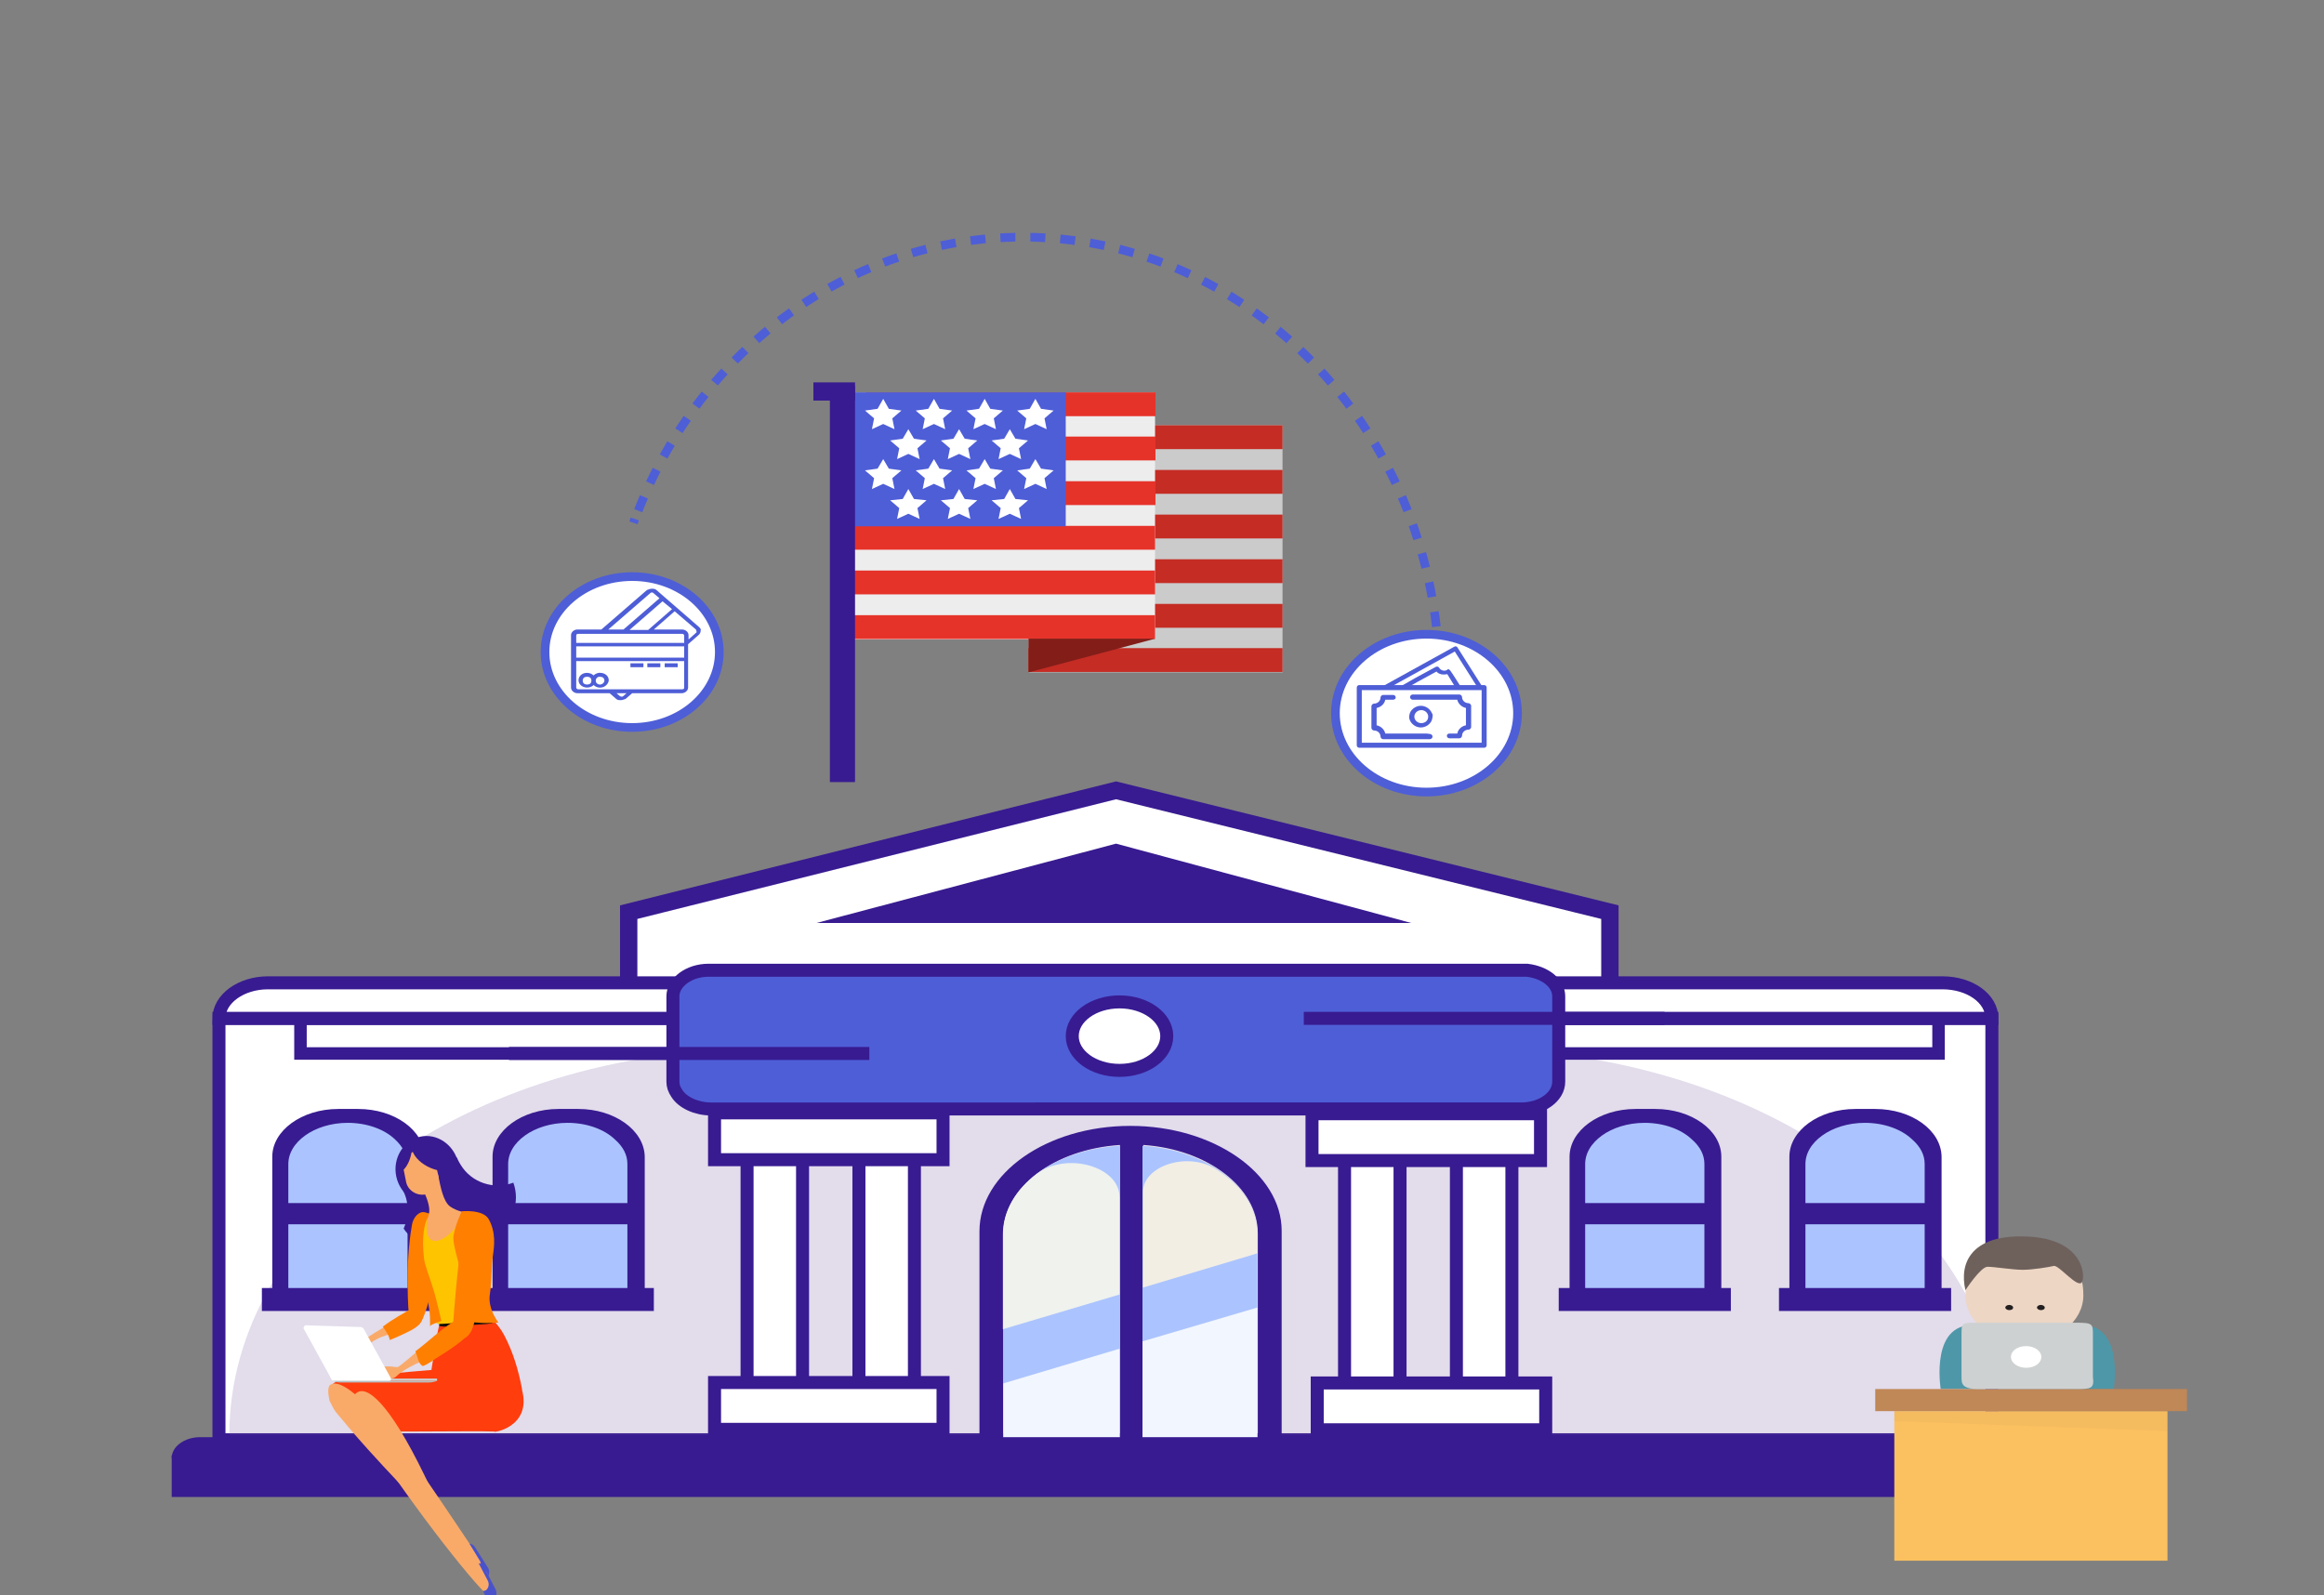 <?xml version="1.0" encoding="utf-8"?>
<!-- Generator: Adobe Illustrator 24.0.2, SVG Export Plug-In . SVG Version: 6.00 Build 0)  -->
<svg version="1.1" id="Capa_1" xmlns="http://www.w3.org/2000/svg" xmlns:xlink="http://www.w3.org/1999/xlink" x="0px" y="0px"
	 viewBox="0 0 536 368" style="enable-background:new 0 0 536 368;" xml:space="preserve">
<rect x="0" y="0" width="536" height="368" fill="#808080" stroke="none"/>
<style type="text/css">
	.st0{fill:#ABC4FF;}
	.st1{fill:#CBCBCB;}
	.st2{fill:#C42C24;}
	.st3{fill:#EDEDED;}
	.st4{fill:#E6332A;}
	.st5{fill:#4E5ED7;}
	.st6{fill:#821D18;}
	.st7{fill:#FFFFFF;}
	.st8{fill:#381B91;stroke:#381B91;stroke-width:3;stroke-miterlimit:10;}
	.st9{fill:#381B91;}
	.st10{fill:#FFFFFF;stroke:#381B91;stroke-width:4;stroke-miterlimit:10;}
	.st11{fill:#FFFFFF;stroke:#381B91;stroke-width:3;stroke-miterlimit:10;}
	.st12{opacity:0.2;fill:#71549F;enable-background:new    ;}
	.st13{fill:none;stroke:#381B91;stroke-width:2.884;stroke-miterlimit:10;}
	.st14{fill:#ABC4FF;stroke:#381B91;stroke-width:3;stroke-miterlimit:10;}
	.st15{opacity:0.84;fill:#FFF6E0;enable-background:new    ;}
	.st16{opacity:0.84;fill:#FFFFFF;enable-background:new    ;}
	.st17{opacity:0.84;fill:#FCFBEA;enable-background:new    ;}
	.st18{fill:#4E5ED7;stroke:#381B91;stroke-width:3;stroke-miterlimit:10;}
	.st19{fill:none;stroke:#381B91;stroke-width:3;stroke-miterlimit:10;}
	.st20{fill:#FF3D0D;}
	.st21{fill:#F9AA69;}
	.st22{fill:#4A52CA;}
	.st23{fill:#15100C;}
	.st24{fill:#FF7F00;}
	.st25{fill:#E2C59C;}
	.st26{fill:#E9D6B8;}
	.st27{fill:#FFC400;}
	.st28{fill:#CDD5D7;}
	.st29{fill:#B7BEC0;}
	.st30{fill:none;stroke:#4E5ED7;stroke-width:2;stroke-miterlimit:10;}
	.st31{fill:none;stroke:#4E5ED7;stroke-width:2;stroke-miterlimit:10;stroke-dasharray:3.454,3.454;}
	.st32{fill:#FFFFFF;stroke:#4E5ED7;stroke-width:2;stroke-miterlimit:10;}
	.st33{fill:none;stroke:#4E5ED7;stroke-width:1.023;stroke-linecap:round;stroke-linejoin:round;stroke-miterlimit:10;}
	.st34{fill:#FFFFFF;stroke:#4E5ED7;stroke-width:1.158;stroke-linecap:round;stroke-linejoin:round;stroke-miterlimit:10;}
	.st35{fill:#FBC160;}
	.st36{fill:#EDD6C4;}
	.st37{fill:#231F20;}
	.st38{fill:none;}
	.st39{fill:#4E97A8;}
	.st40{opacity:0.1;fill:#C08757;enable-background:new    ;}
	.st41{fill:#C08757;}
	.st42{fill:#CED1D1;}
	.st43{fill:#6E615C;}
</style>
<g>
	<rect x="309" y="240.2" class="st0" width="15.1" height="50"/>
	<g>
		<g>
			<rect x="237.2" y="98.1" class="st1" width="58.6" height="57"/>
			<g>
				<rect x="237.2" y="149.5" class="st2" width="58.6" height="5.5"/>
				<rect x="237.2" y="139.3" class="st2" width="58.6" height="5.5"/>
				<rect x="237.2" y="129" class="st2" width="58.6" height="5.5"/>
				<rect x="237.2" y="118.7" class="st2" width="58.6" height="5.5"/>
				<rect x="237.2" y="108.4" class="st2" width="58.6" height="5.5"/>
				<rect x="237.2" y="98.1" class="st2" width="58.6" height="5.5"/>
			</g>
		</g>
		<rect x="196.6" y="90.5" class="st3" width="69.8" height="57"/>
		<g>
			<rect x="196.6" y="141.9" class="st4" width="69.8" height="5.5"/>
			<rect x="196.6" y="131.6" class="st4" width="69.8" height="5.5"/>
			<rect x="196.6" y="121.3" class="st4" width="69.8" height="5.5"/>
			<rect x="199.8" y="111" class="st4" width="66.7" height="5.5"/>
			<rect x="199.8" y="100.7" class="st4" width="66.7" height="5.5"/>
			<rect x="199.8" y="90.5" class="st4" width="66.7" height="5.5"/>
		</g>
		<rect x="196.6" y="90.5" class="st5" width="49.2" height="30.9"/>
		<polygon class="st6" points="266.5,147.3 237.2,147.3 237.2,155.1 		"/>
		<g>
			<g>
				<polygon class="st7" points="209.5,99 210.8,101.2 213.7,101.6 211.6,103.4 212.1,105.9 209.5,104.7 206.9,105.9 207.4,103.4 
					205.3,101.6 208.2,101.2 				"/>
				<polygon class="st7" points="221.2,99 222.5,101.2 225.4,101.6 223.3,103.4 223.8,105.9 221.2,104.7 218.6,105.9 219.1,103.4 
					217,101.6 219.9,101.2 				"/>
				<polygon class="st7" points="232.9,99 234.2,101.2 237.1,101.6 235,103.4 235.5,105.9 232.9,104.7 230.3,105.9 230.8,103.4 
					228.7,101.6 231.6,101.2 				"/>
			</g>
			<g>
				<polygon class="st7" points="203.7,92 205,94.3 207.9,94.7 205.8,96.5 206.3,99 203.7,97.8 201.1,99 201.6,96.5 199.5,94.7 
					202.4,94.3 				"/>
				<polygon class="st7" points="215.4,92 216.7,94.3 219.6,94.7 217.5,96.5 218,99 215.4,97.8 212.8,99 213.3,96.5 211.2,94.7 
					214.1,94.3 				"/>
				<polygon class="st7" points="227.1,92 228.4,94.3 231.3,94.7 229.2,96.5 229.7,99 227.1,97.8 224.5,99 225,96.5 222.9,94.7 
					225.8,94.3 				"/>
				<polygon class="st7" points="238.8,92 240.1,94.3 243,94.7 240.9,96.5 241.4,99 238.8,97.8 236.2,99 236.7,96.5 234.6,94.7 
					237.5,94.3 				"/>
			</g>
			<g>
				<polygon class="st7" points="209.5,112.8 210.8,115.1 213.7,115.4 211.6,117.2 212.1,119.7 209.5,118.5 206.9,119.7 
					207.4,117.2 205.3,115.4 208.2,115.1 				"/>
				<polygon class="st7" points="221.2,112.8 222.5,115.1 225.4,115.4 223.3,117.2 223.8,119.7 221.2,118.5 218.6,119.7 
					219.1,117.2 217,115.4 219.9,115.1 				"/>
				<polygon class="st7" points="232.9,112.8 234.2,115.1 237.1,115.4 235,117.2 235.5,119.7 232.9,118.5 230.3,119.7 230.8,117.2 
					228.7,115.4 231.6,115.1 				"/>
			</g>
			<g>
				<polygon class="st7" points="203.7,105.9 205,108.1 207.9,108.5 205.8,110.3 206.3,112.8 203.7,111.6 201.1,112.8 201.6,110.3 
					199.5,108.5 202.4,108.1 				"/>
				<polygon class="st7" points="215.4,105.9 216.7,108.1 219.6,108.5 217.5,110.3 218,112.8 215.4,111.6 212.8,112.8 213.3,110.3 
					211.2,108.5 214.1,108.1 				"/>
				<polygon class="st7" points="227.1,105.9 228.4,108.1 231.3,108.5 229.2,110.3 229.7,112.8 227.1,111.6 224.5,112.8 225,110.3 
					222.9,108.5 225.8,108.1 				"/>
				<polygon class="st7" points="238.8,105.9 240.1,108.1 243,108.5 240.9,110.3 241.4,112.8 238.8,111.6 236.2,112.8 236.7,110.3 
					234.6,108.5 237.5,108.1 				"/>
			</g>
		</g>
		<rect x="192.9" y="90.5" class="st8" width="2.8" height="88.4"/>
		<rect x="187.6" y="88.2" class="st9" width="9.6" height="4.2"/>
	</g>
</g>
<g>
	<polygon class="st10" points="371.3,210.4 257.4,182.3 145,210.4 145,332.1 371.3,332.1 	"/>
	<rect x="50.5" y="234.9" class="st11" width="408.9" height="97.2"/>
	<path class="st12" d="M338.8,241.9h-163c-67.9,0-122.9,39.9-122.9,89.1l0,0h408.9l0,0C461.8,281.8,406.7,241.9,338.8,241.9z"/>
	<rect x="69.3" y="234.9" class="st13" width="377.8" height="8.1"/>
	<path class="st11" d="M459.4,234.9H50.5l0,0c0-4.5,5.1-8.2,11.3-8.2H448C454.3,226.7,459.4,230.3,459.4,234.9L459.4,234.9z"/>
	<g>
		<g>
			<g>
				<path class="st9" d="M82.6,255.8H78c-8.4,0-15.2,5-15.2,11v34.4h35.1v-34.4C97.8,260.7,91,255.8,82.6,255.8z M80.2,257.5
					c8.4,0,15.2,5,15.2,11V279H65v-10.5C65,262.5,71.8,257.5,80.2,257.5z M65,299.6V281h30.5v18.6H65z"/>
				<path class="st14" d="M95.4,268.5V279H65v-10.5c0-6.1,6.9-11,15.2-11c4.8,0,9.1,1.6,11.8,4.1C94.2,263.6,95.4,265.9,95.4,268.5z
					"/>
				<rect x="65" y="280.9" class="st14" width="30.5" height="18.6"/>
			</g>
			<rect x="60.4" y="297.1" class="st9" width="39.7" height="5.3"/>
		</g>
		<g>
			<g>
				<path class="st9" d="M133.4,255.8h-4.6c-8.4,0-15.2,5-15.2,11v34.4h35.1v-34.4C148.6,260.7,141.7,255.8,133.4,255.8z M131,257.5
					c8.4,0,15.2,5,15.2,11V279h-30.5v-10.5C115.7,262.5,122.6,257.5,131,257.5z M115.7,299.6V281h30.5v18.6H115.7z"/>
				<path class="st14" d="M146.2,268.5V279h-30.5v-10.5c0-6.1,6.9-11,15.2-11c4.8,0,9.1,1.6,11.8,4.1
					C145,263.6,146.2,265.9,146.2,268.5z"/>
				<rect x="115.7" y="280.9" class="st14" width="30.5" height="18.6"/>
			</g>
			<rect x="111.1" y="297.1" class="st9" width="39.7" height="5.3"/>
		</g>
	</g>
	<g>
		<g>
			<path class="st9" d="M432.5,255.8h-4.6c-8.4,0-15.2,5-15.2,11v34.4h35.1v-34.4C447.7,260.7,440.9,255.8,432.5,255.8z
				 M430.1,257.5c8.4,0,15.2,5,15.2,11V279h-30.5v-10.5C414.9,262.5,421.8,257.5,430.1,257.5z M414.9,299.6V281h30.5v18.6H414.9z"/>
			<path class="st14" d="M445.4,268.5V279h-30.5v-10.5c0-6.1,6.9-11,15.2-11c4.8,0,9.1,1.6,11.8,4.1
				C444.2,263.6,445.4,265.9,445.4,268.5z"/>
			<rect x="414.9" y="280.9" class="st14" width="30.5" height="18.6"/>
		</g>
		<rect x="410.3" y="297.1" class="st9" width="39.7" height="5.3"/>
	</g>
	<g>
		<g>
			<path class="st9" d="M260.7,259.7L260.7,259.7c-19.3,0-34.8,11-34.8,24.3v48h5.5v-47.4c0-10.8,11.8-19.5,26.9-20.5v67.8h5.4
				v-67.8c14.8,1,26.4,9.8,26.4,20.4v47.4h5.5v-48C295.6,270.7,279.9,259.7,260.7,259.7z"/>
			<path class="st0" d="M263.5,264.3v67.8H290v-47.4C290,274,278.5,265.3,263.5,264.3z"/>
			<path class="st15" d="M290,284.7v4.4l-26.4,7.9v-22c0-6.2,10.6-9.5,17-5.2C286.4,273.4,290,278.7,290,284.7z"/>
			<polygon class="st16" points="263.5,309.4 290,301.6 290,332.1 263.5,332.1 			"/>
			<path class="st0" d="M231.4,284.7v47.4h26.9v-67.8C243.2,265.1,231.4,273.9,231.4,284.7z"/>
		</g>
		<path class="st17" d="M258.2,276.1v22.5l-26.9,8v-21.9c0-5.4,3-10.3,7.9-14C246.1,265.6,258.2,269.1,258.2,276.1z"/>
		<polygon class="st16" points="231.4,319.1 258.2,311.1 258.2,332.1 231.4,332.1 		"/>
	</g>
	<g>
		<g>
			<path class="st9" d="M381.8,255.8h-4.6c-8.4,0-15.2,5-15.2,11v34.4h35v-34.4C397,260.7,390.1,255.8,381.8,255.8z M379.4,257.5
				c8.4,0,15.2,5,15.2,11V279h-30.5v-10.5C364.1,262.5,371,257.5,379.4,257.5z M364.1,299.6V281h30.5v18.6H364.1z"/>
			<path class="st14" d="M394.6,268.5V279h-30.5v-10.5c0-6.1,6.9-11,15.2-11c4.8,0,9.1,1.6,11.8,4.1
				C393.4,263.6,394.6,265.9,394.6,268.5z"/>
			<rect x="364.1" y="280.9" class="st14" width="30.5" height="18.6"/>
		</g>
		<rect x="359.5" y="297.1" class="st9" width="39.7" height="5.3"/>
	</g>
	<g>
		<rect x="172.3" y="248.2" class="st11" width="12.8" height="83.9"/>
		<rect x="198.1" y="248.2" class="st11" width="12.8" height="83.9"/>
		<rect x="164.8" y="318.9" class="st11" width="52.7" height="10.8"/>
		<rect x="164.8" y="256.7" class="st11" width="52.7" height="10.8"/>
	</g>
	<g>
		<rect x="310.1" y="248.3" class="st11" width="12.8" height="83.9"/>
		<rect x="335.9" y="248.3" class="st11" width="12.8" height="83.9"/>
		<rect x="303.8" y="319" class="st11" width="52.7" height="10.8"/>
		<rect x="302.6" y="256.9" class="st11" width="52.7" height="10.8"/>
	</g>
	<g>
		<path class="st18" d="M359.5,229.8v19.7c0,3.5-3.9,6.3-8.7,6.3H164c-3.4,0-6.6-1.5-7.9-3.6c-0.6-0.9-0.9-1.7-0.9-2.7v-19.7
			c0-3.2,3.7-6,8.2-6h187.9c0.3,0,0.6,0,0.9,0C356.4,224.3,359.5,226.8,359.5,229.8z"/>
	</g>
	<rect x="39.6" y="335.7" class="st9" width="436.4" height="9.6"/>
	<path class="st9" d="M469.2,331.5h-423c-3.7,0-6.6,2.2-6.6,4.8l0,0H476l0,0C475.8,333.7,472.8,331.5,469.2,331.5z"/>
	<polygon class="st9" points="188.3,212.9 325.5,212.9 257.4,194.6 	"/>
	<line class="st19" x1="117.4" y1="243" x2="200.5" y2="243"/>
	<line class="st19" x1="300.7" y1="234.9" x2="383.9" y2="234.9"/>
	<ellipse class="st11" cx="258.2" cy="239" rx="10.9" ry="7.9"/>
</g>
<g>
	<g>
		<g>
			<path class="st20" d="M120.4,320.6C120.4,320.6,120.4,320.5,120.4,320.6c0-0.1,0-0.1,0-0.2c-0.8-4.3-2.1-8.6-4.1-12.4
				c-1.4-2.7-4.2-5.2-5.4-6.5c-3.2,1.7-6.4,0.9-9.3,3.2c-0.4,1.2-0.7,2.6-0.9,4c-0.5,2.6-0.8,5-1.2,7.3c-4.6,0.4-16.1,1.3-20.4,2.2
				c-2.6,0.6-2.7,1.6-3.1,1.9c0.2,4.2,3.6,6.5,5.6,9.8c0.4,0.6,27.7,0.1,32.4,0.3C113.4,330.6,122.7,329.3,120.4,320.6z"/>
			<path class="st21" d="M77.7,326c-0.8-0.9-1.2-2-1.7-2.9c-0.4-1.9-0.4-3.1,0.1-3.6c2-1.7,8.9,1.8,26.3,27.8
				c3.8,5.7,11.3,16.5,9.7,15.3c-1.8-1.3-3.2-2.9-4.9-4.7C83.4,333.4,81.2,330.1,77.7,326z"/>
			<path class="st22" d="M112.6,361.7l-3.1-4.9c-0.3-0.5-0.8-0.7-1.2-0.7l2.3,3.8c0.5,0.7,0.3,1.7-0.3,2.2c-0.2,0.2-0.4,0.2-0.7,0.3
				l0.7,1.1c0.5,0.7,1.3,0.9,1.9,0.5C112.9,363.4,113,362.5,112.6,361.7z"/>
			<path class="st23" d="M101.6,304.6c0,0.1,0.6,0.2,1.4,0.1l8.5-0.5c0.8,0,1.4-0.2,1.3-0.3v-0.5c0-0.1-0.6-0.2-1.4-0.1l-8.5,0.5
				c-0.8,0-1.4,0.2-1.3,0.3V304.6z"/>
			<path class="st21" d="M82.5,327.9c-0.6-0.9-0.8-2.1-1.2-3.1c-0.1-1.9,0.2-3,0.8-3.4c2.3-2.1,7.5,1.8,15.8,18.9
				c4.2,8.6,7.5,16.6,13.2,21.2c0.8,0.7,1,0.8,1.3,1.5c0.8,2.4,0.5,5.4,0.4,5.3C108.7,364.8,93.5,345.4,82.5,327.9z"/>
			<path class="st22" d="M114.3,366.6l-2.7-5.2c-0.3-0.5-0.7-0.8-1.2-0.8l2.1,4c0.4,0.8,0.2,1.7-0.4,2.2c-0.2,0.1-0.5,0.2-0.7,0.2
				l0.6,1.2c0.4,0.8,1.2,1,1.9,0.6C114.5,368.4,114.7,367.4,114.3,366.6z"/>
		</g>
	</g>
	<g>
		<path class="st9" d="M93,274.7c0.7-1.2,1.7-2.2,3-3c4-2.4,9.1-1.1,11.4,2.8s1,9-3,11.4c-3.9,2.3-8.9,1.2-11.3-2.5
			C94.3,280.7,94.4,277.5,93,274.7z"/>
		<g>
			<path class="st24" d="M97.8,279.6c-1-0.2-2.5,1-2.8,3c-1.7,9.6-0.7,20.8-0.7,20.8s0.2,3.1,1.9,2.4c1.7-0.7,3.7-7.5,5.1-21.2
				C101.6,280.8,99.5,279.9,97.8,279.6z"/>
			<g>
				<path class="st25" d="M83.1,312.2c0,0-1.5,0.8-1.9,1.5c-0.3,0.5-1.1,3.2-1.1,3.2s0.9-0.6,1.2-1.6
					C81.8,313.7,83.1,312.2,83.1,312.2z"/>
				<path class="st25" d="M81.9,313.7c-1,0.4-1.6,1.4-2,2.8c-0.4,1.3-1.3,1.6-1.3,1.6s0.2-0.9,1-2.9c0.2-0.6,0.5-1.1,0.8-1.7
					C81.4,311.9,84.4,312.7,81.9,313.7z"/>
				<path class="st26" d="M84.5,311.4c-0.1,0.7-1.1,1.7-1,2.1c0.3,1.3,0.8,1.9,0.8,1.9c-1.5,0-1.8-2.2-2.5-2.9
					C81.2,311.9,84.7,309.5,84.5,311.4z"/>
				<path class="st21" d="M91.9,306.8c-2.6,1-5.5,2.1-6.7,3.2c-1.6,1.6-1.8,3.1-3.3,3.7c-0.2,0.1-0.3,0.2-0.5,0.2
					c-0.4,0.2-0.9,0.4-1.1,0.5s-0.6,0.6-0.5,0.3c1-2.2,2.3-4.5,2.8-4.8c1-0.7,6.5-4.3,8.8-5.2C94.1,303.8,95.4,305.4,91.9,306.8z"/>
				<path class="st26" d="M81.9,313.5c0,0-0.2-0.5-0.6-0.4c-0.7,0.2-1.8,1.2-2.1,1.6c-0.4,0.4-2,2.7-2,2.7s1-0.3,1.6-1.2
					C79.7,314.9,81.9,313.5,81.9,313.5z"/>
				<path class="st21" d="M94.9,302.5c1.8,0.5,2,0.8,2.1,1.8c-4.3,3.4-13.4,5.1-13.4,5.1L94.9,302.5z"/>
			</g>
			<path class="st24" d="M89.9,309.1c-0.2-1.2-1.1-2.3-1.6-3.1c2.4-1.8,4.6-3,7.3-4.5c1-0.6,2.2,0.4,2.1,1.4
				c-0.3,1.9-0.6,2.6-2.6,3.8C93.2,307.7,91.4,308.5,89.9,309.1z"/>
		</g>
		<path class="st9" d="M103.8,267.8c0.5-0.3,1.1-0.6,1.6-0.8c0.2,0.6,0.5,1.1,0.8,1.6c2.5,4.2,7.7,5.9,12.2,4.2
			c1.6,4.4-0.1,9.6-4.4,12.2c-4.8,2.9-11.1,1.4-13.9-3.4C97.3,276.8,99,270.6,103.8,267.8z"/>
		<path class="st9" d="M91.4,271.4c0.9,4.2,4.9,7,8.8,6.1c4-0.9,6.4-5,5.5-9.2s-4.9-7-8.8-6.1S90.5,267.2,91.4,271.4z"/>
		<path class="st21" d="M110.5,280.3c0,0-2,7.3-5.7,9.1c-3.8,1.8-5.9,1.3-6.8-0.1c-0.9-1.5-1.8-4.6-1-5.6c0.7-1,1.5-2,1.9-3.6
			c0.4-1.3-0.3-3.5-1.1-5.1c-0.8-1.6-2.2-1.4-1-2.5s0.5-1.8,1.9-1.8c1.4-0.1,2.1-0.8,2.4,0.6c0.5,2.4,1.1,5.8,2.7,7
			C105.6,279.5,107.2,279.7,110.5,280.3z"/>
		<path class="st21" d="M94.9,265.9c0.1-0.1,0.2-0.1,0.3-0.2c0.6,1.4,2,2.8,4.1,3.7c0.5,0.2,1,0.4,1.5,0.5l0.3,1.3
			c0.4,2-0.9,3.9-2.9,4.3s-4-0.8-4.5-2.7l-0.6-3C93.9,269,94.6,267.6,94.9,265.9z"/>
		<path class="st23" d="M101.3,305.8c0,0.1,0.7,0.2,1.5,0.2l9.5-0.6c0.8-0.1,1.5-0.2,1.5-0.4v-0.5c0-0.1-0.7-0.2-1.5-0.2l-9.5,0.6
			c-0.8,0.1-1.5,0.2-1.5,0.4V305.8z"/>
		<path class="st27" d="M96.5,291.1c-0.2-4.5,0.2-6.3,1.1-8.6c0.2-0.6,0.8-1.2,1-1.7c-1.4,9,5.2,5.1,7.6,0.7
			c1.5,1.4,6.9,2.4,6.9,2.7c0.1,3.1,0,6.2,0.1,9.3c0,1.3-0.7,2.5-1.5,3.4c0.1,0.2,0.1,0.5,0.1,0.8l0.2,1.5c0,1.2,2.6,5.5,1.7,5.5
			l-12.5,0.7c-0.9,0.1-2-2.5-2-3.7l-1.3-6.1c0-0.1,0-0.2,0-0.3C97,294.1,96.5,292.6,96.5,291.1z"/>
		<path class="st24" d="M106.5,279.4c0,0,4.9-0.5,6.2,1.8c1.7,3,1.3,6.2,1,8.3c-0.4,2.5-0.2,5.7-0.7,8.9c-0.7,3.9,2.6,7.3,1.9,6.7
			c-0.1-0.1-4.7,0.5-7.3-0.6c-2.5-1.1-1.2-6.1-1-7.5c0.4-3.2-2.4-9.5-2-12C105.1,282.2,106.5,279.4,106.5,279.4z"/>
		<path class="st24" d="M95.4,285.6c0.1-1,0.7-2,1.4-3.4c0.2-0.4,0.8-0.9,1.3-1.3c0.8-0.6,0.7-0.5,0.4,0.2c-0.6,1.4-1.3,4-0.7,9.3
			c0.2,1.5,1.6,5.1,2.3,7.5c0.7,2.4,1.7,6.8,1.7,6.8s-2.5,0.8-2.6,1.2s0.3-3.3-0.8-6.6C95.6,291.3,94.8,289.9,95.4,285.6z"/>
		<g>
			<path class="st24" d="M110.2,280.1c-0.9-0.4-2.5-0.6-3,1.5c-1.8,9-2.9,26.7-2.9,26.7s0.8,0.9,2.6,0.4c3-0.8,3-7.1,5.7-21.6
				C113.4,282.8,111.8,280.8,110.2,280.1z"/>
			<g>
				<path class="st21" d="M96.6,311.4c0,0-4.4,3.8-4.8,3.9s-0.6,0-1.6-0.1c-0.9,0-1.1,0-1.8,0c-0.7,0-0.8,0-0.8,0s0.1,0.4,0.3,0.5
					c0.3,0.1,0.9,0,1.1,0.1s-0.5,0-1.6,0.3c-1,0.2-2,0.6-2.5,0.8c-0.3,0.1-0.3,0.1-0.3,0.2s0,0.2,0.2,0.2c0.1,0,0.5-0.1,0.5-0.1
					c-0.1,0.1-0.7,0.4-0.8,0.4s-0.3,0.1-0.4,0.1c-0.2,0.1-0.1,0.3,0.3,0.4c0,0,0.1,0.2,0.2,0.2s0.1,0,0.1,0c0.1,0,0.1,0,0.2,0
					c0.2,0,0.5,0,0.7,0c0.1,0,0.9-0.2,0.9-0.1c0,0-0.6,0.2-0.6,0.3s0.2,0.2,0.3,0.2c0.2,0,0.5-0.1,1.3-0.3c0.9-0.2,1.1-0.4,2.3-0.4
					c1,0,1.3-0.2,1.9-0.8c2-1.8,6.4-3.5,7-4C99.4,312.7,96.6,311.4,96.6,311.4z"/>
			</g>
			<path class="st24" d="M97.5,315.1c-1.1-0.6-1.1-2-1.7-3.4c3.1-2.3,5.3-4.6,8.7-6.8c1.3-0.8,4.1,0.1,4.4,1
				c0.6,1.6-4.6,5.1-7.2,6.7C100.2,313.5,98.6,314.8,97.5,315.1z"/>
		</g>
	</g>
	<g>
		<rect x="76.8" y="318" class="st28" width="24" height="0.5"/>
		<path class="st7" d="M90.2,318c0,0.4-0.3,0.7-0.6,0.7H77.3c-0.3,0-0.8-0.2-1.2-1.2L70,306.4c0-0.5,0.4-0.8,0.7-0.7l12.6,0.4
			c0.3,0.1,0.6,0.3,0.8,0.8L90.2,318z"/>
		<path class="st29" d="M88.7,318.5L88.7,318.5h12.1c-0.4,0.2-1.2,0.4-2,0.4h-9.9h-0.1H78.7c-0.8,0-1.5-0.1-2-0.4H88.7z"/>
	</g>
</g>
<g>
	<g>
		<path class="st30" d="M146.1,120.6c0.1-0.3,0.2-0.6,0.3-0.9"/>
		<path class="st31" d="M147.2,117.8c14.5-37.1,48.7-63.1,88.7-63.1c49.1,0,89.6,39.3,95.4,90"/>
		<path class="st30" d="M331.4,145.8c0.1,0.4,0.1,0.6,0.1,1"/>
	</g>
</g>
<ellipse class="st32" cx="145.8" cy="150.4" rx="20.1" ry="17.4"/>
<ellipse class="st32" cx="329" cy="164.5" rx="21" ry="18.2"/>
<g>
	<g>
		<g>
			<rect x="153.3" y="153" class="st5" width="3" height="0.9"/>
			<rect x="149.3" y="153" class="st5" width="3" height="0.9"/>
			<rect x="145.4" y="153" class="st5" width="3" height="0.9"/>
			<path class="st5" d="M161.3,144.7l-9.9-8.6c-0.3-0.3-0.7-0.3-1.1-0.3l0,0c-0.4,0-0.8,0.2-1.1,0.3l-10.5,9.1h-5.5
				c-0.8,0-1.5,0.6-1.5,1.3v12.1c0,0.7,0.7,1.3,1.5,1.3h7.4l1.5,1.3c0.3,0.3,0.7,0.3,1.1,0.3l0,0c0.4,0,0.8-0.2,1.1-0.3l1.5-1.3
				h11.4c0.8,0,1.5-0.6,1.5-1.3v-10l2.5-2.2c0.3-0.3,0.4-0.6,0.4-1C161.7,145.3,161.6,145,161.3,144.7z M155,140.5l-5.5,4.8h-4.3
				l7.6-6.6L155,140.5z M150,136.8c0.2-0.2,0.5-0.2,0.7,0l0,0l1.4,1.2l-8.3,7.2h-3.5L150,136.8z M143.7,160.6
				c-0.1,0.1-0.2,0.1-0.3,0.1s-0.3-0.1-0.4-0.1l-0.8-0.7h2.3L143.7,160.6z M157.8,158.6c0,0.3-0.2,0.4-0.5,0.4h-23.9
				c-0.3,0-0.5-0.2-0.5-0.4v-6.1h24.9V158.6z M157.8,151.7h-24.9v-2.6h24.9V151.7z M157.8,148.3h-24.9v-1.7c0-0.3,0.2-0.4,0.5-0.4
				h23.9c0.3,0,0.5,0.2,0.5,0.4V148.3z M160.6,145.9L160.6,145.9l-1.8,1.6v-1c0-0.7-0.7-1.3-1.5-1.3h-6.5l4.8-4.2l4.9,4.2
				c0.1,0.1,0.1,0.2,0.1,0.3C160.7,145.8,160.7,145.8,160.6,145.9z"/>
			<path class="st5" d="M136.7,158.2c0.1-0.1,0.1-0.1,0.2-0.2c0.7,0.7,1.8,0.8,2.6,0.3c0.5-0.3,0.9-0.9,0.9-1.4c0-1-0.9-1.7-2-1.7
				c-0.1,0-0.2,0-0.3,0l0,0l0,0c-0.5,0.1-0.9,0.3-1.2,0.6c-0.7-0.7-2-0.8-2.8-0.2s-0.9,1.7-0.2,2.4
				C134.6,158.7,135.8,158.8,136.7,158.2z M138.3,156.1L138.3,156.1c0.7,0,1.1,0.3,1.1,0.9c0,0.2-0.1,0.3-0.2,0.5c0,0,0,0-0.1,0.1
				l0,0c-0.2,0.2-0.5,0.3-0.7,0.3c-0.6,0-1-0.4-1-0.9C137.4,156.5,137.8,156.1,138.3,156.1z M135.4,156.1c0.6,0,1,0.3,1,0.9
				s-0.4,0.9-1,0.9s-1-0.3-1-0.9S134.8,156.1,135.4,156.1z"/>
		</g>
	</g>
</g>
<g>
	<g>
		<polygon class="st33" points="313.8,161.7 335.7,149.6 342.1,159.7 320.2,171.8 		"/>
		<g>
			<path class="st5" d="M333.8,154.5c-0.6,0.4-1.5,0.2-1.9-0.5c-0.1-0.2-0.4-0.3-0.7-0.2l-4.8,2.6l0,0l-2.8,1.6l0,0l-0.6,0.3
				c-0.2,0.1-0.3,0.5-0.2,0.7l0,0c0.1,0.2,0.5,0.3,0.7,0.2l0.6-0.3l0,0l2.8-1.6l0,0l4.4-2.4c0.6,0.7,1.6,0.8,2.5,0.6l1.9,3.1
				c-0.7,0.6-0.9,1.5-0.6,2.3l-1.3,0.7c-0.2,0.1-0.3,0.4-0.2,0.7c0.1,0.3,0.5,0.4,0.7,0.2l1.7-0.9c0.2-0.1,0.3-0.4,0.2-0.7
				c-0.4-0.6-0.2-1.4,0.5-1.8c0.2-0.1,0.3-0.4,0.2-0.7c-0.6-0.9-1.8-2.9-2.4-3.7C334.2,154.4,334,154.2,333.8,154.5z"/>
			<path class="st5" d="M329.7,163.8l-2.8,1.6l0,0l-4.4,2.4c-0.6-0.7-1.6-0.8-2.5-0.6l-1.9-3.1c0.7-0.6,0.9-1.5,0.6-2.3l1.3-0.7
				c0.2-0.1,0.3-0.4,0.2-0.7c-0.1-0.3-0.5-0.4-0.7-0.2l-1.7,0.9c-0.2,0.1-0.3,0.4-0.2,0.7c0.4,0.6,0.2,1.4-0.5,1.8
				c-0.2,0.1-0.3,0.4-0.2,0.7c0.6,0.9,1.8,2.9,2.4,3.7c0.1,0.2,0.4,0.3,0.7,0.2c0.6-0.4,1.5-0.2,1.9,0.5c0.1,0.2,0.4,0.3,0.7,0.2
				l4.8-2.6l0,0l2.8-1.6l0,0l0.6-0.3c0.2-0.1,0.3-0.5,0.2-0.7l0,0c-0.1-0.2-0.5-0.3-0.7-0.2L329.7,163.8L329.7,163.8z"/>
		</g>
	</g>
	<g>
		<rect x="313.5" y="158.6" class="st34" width="28.8" height="13.3"/>
		<path class="st5" d="M330.2,164.4L330.2,164.4c-0.4-0.9-1.4-1.6-2.5-1.6l0,0l0,0c-1.1,0-2.1,0.7-2.5,1.6l0,0
			c-0.1,0.3-0.2,0.7-0.2,0.9c0,0.4,0.1,0.7,0.2,0.9l0,0c0.4,0.9,1.4,1.6,2.5,1.6l0,0l0,0c1.1,0,2.1-0.7,2.5-1.6l0,0
			c0.1-0.3,0.2-0.7,0.2-0.9C330.5,165,330.4,164.7,330.2,164.4z M327.8,166.8L327.8,166.8L327.8,166.8c-0.9,0-1.6-0.7-1.6-1.5
			c0-0.8,0.7-1.5,1.6-1.5l0,0l0,0c0.9,0,1.6,0.7,1.6,1.5C329.4,166.2,328.7,166.8,327.8,166.8z"/>
		<g>
			<path class="st5" d="M338.7,162.2c-0.9,0-1.5-0.7-1.5-1.4c0-0.3-0.3-0.6-0.6-0.6h-6.3l0,0h-3.7l0,0h-0.8c-0.3,0-0.6,0.3-0.6,0.6
				l0,0c0,0.3,0.3,0.6,0.6,0.6h0.8l0,0h3.7l0,0h5.8c0.2,0.9,1,1.7,2,1.9v4c-1,0.2-1.8,0.9-2,1.9h-1.8c-0.3,0-0.6,0.2-0.6,0.5
				c0,0.3,0.2,0.6,0.6,0.6h2.3c0.3,0,0.6-0.3,0.6-0.6c0-0.8,0.7-1.4,1.5-1.4c0.3,0,0.6-0.3,0.6-0.6c0-1.2,0-3.7,0-5
				C339.2,162.5,339,162.2,338.7,162.2z"/>
			<path class="st5" d="M329,169.2h-3.7l0,0h-5.8c-0.2-0.9-1-1.7-2-1.9v-4c1-0.2,1.8-0.9,2-1.9h1.8c0.3,0,0.6-0.2,0.6-0.5
				c0-0.3-0.2-0.6-0.6-0.6H319c-0.3,0-0.6,0.3-0.6,0.6c0,0.8-0.7,1.4-1.5,1.4c-0.3,0-0.6,0.3-0.6,0.6c0,1.2,0,3.7,0,5
				c0,0.3,0.3,0.6,0.6,0.6c0.9,0,1.5,0.7,1.5,1.4c0,0.3,0.3,0.6,0.6,0.6h6.3l0,0h3.7l0,0h0.8c0.3,0,0.6-0.3,0.6-0.6l0,0
				c0-0.3-0.3-0.6-0.6-0.6L329,169.2L329,169.2z"/>
		</g>
	</g>
</g>
<g>
	<rect x="436.9" y="325.5" class="st35" width="63" height="34.5"/>
	<path class="st36" d="M480.5,298.8c0,6-6.1,10.9-13.6,10.9c-7.5,0-13.6-4.9-13.6-10.9c0-6,3-10.8,13.6-10.8
		C478,288,480.5,292.8,480.5,298.8z"/>
	<path class="st37" d="M464.3,301.6c0,0.4-0.4,0.6-0.9,0.6c-0.5,0-0.9-0.3-0.9-0.6s0.4-0.6,0.9-0.6
		C463.9,301,464.3,301.3,464.3,301.6z"/>
	<path class="st37" d="M471.6,301.6c0,0.4-0.4,0.6-0.9,0.6c-0.5,0-0.9-0.3-0.9-0.6s0.4-0.6,0.9-0.6
		C471.2,301,471.6,301.3,471.6,301.6z"/>
	<line class="st38" x1="466.2" y1="303.9" x2="468.4" y2="303.9"/>
	<path class="st39" d="M447.6,320.4c0,0-2.7-16.3,8.8-14.6c11.5,1.7,1.5,14.6,1.5,14.6H447.6z"/>
	<path class="st39" d="M487.5,320.4c0,0,2.7-16.3-8.8-14.6c-11.5,1.7-1.5,14.6-1.5,14.6H487.5z"/>
	<polygon class="st40" points="499.9,330.1 436.9,327.8 436.9,322.7 499.9,322.7 	"/>
	<rect x="432.5" y="320.4" class="st41" width="71.9" height="5.1"/>
	<path class="st42" d="M482.7,317.6c0.4,2.8-0.6,2.8-3.9,2.8h-22.5c-3.9,0-3.9-1.3-3.9-2.8v-9.7c0-2.8,0-2.8,3.9-2.8h22.5
		c3.9,0,3.9,0.3,3.9,2.8V317.6L482.7,317.6z"/>
	<path class="st43" d="M453.3,297.6c0,0,3.5-5.4,5.1-5.4c1.6,0,5.8,0.7,8.1,0.7c2.2,0,6-0.6,7.2-0.9c1.2-0.2,5.6,5.4,6.5,3.7
		c0.8-1.5,0.3-10.5-14-10.5C454.8,285.1,451.8,291.2,453.3,297.6z"/>
	<path class="st7" d="M470.8,313c0,1.4-1.5,2.5-3.5,2.5c-1.9,0-3.5-1.1-3.5-2.5c0-1.4,1.5-2.5,3.5-2.5
		C469.2,310.5,470.8,311.6,470.8,313z"/>
</g>
</svg>
